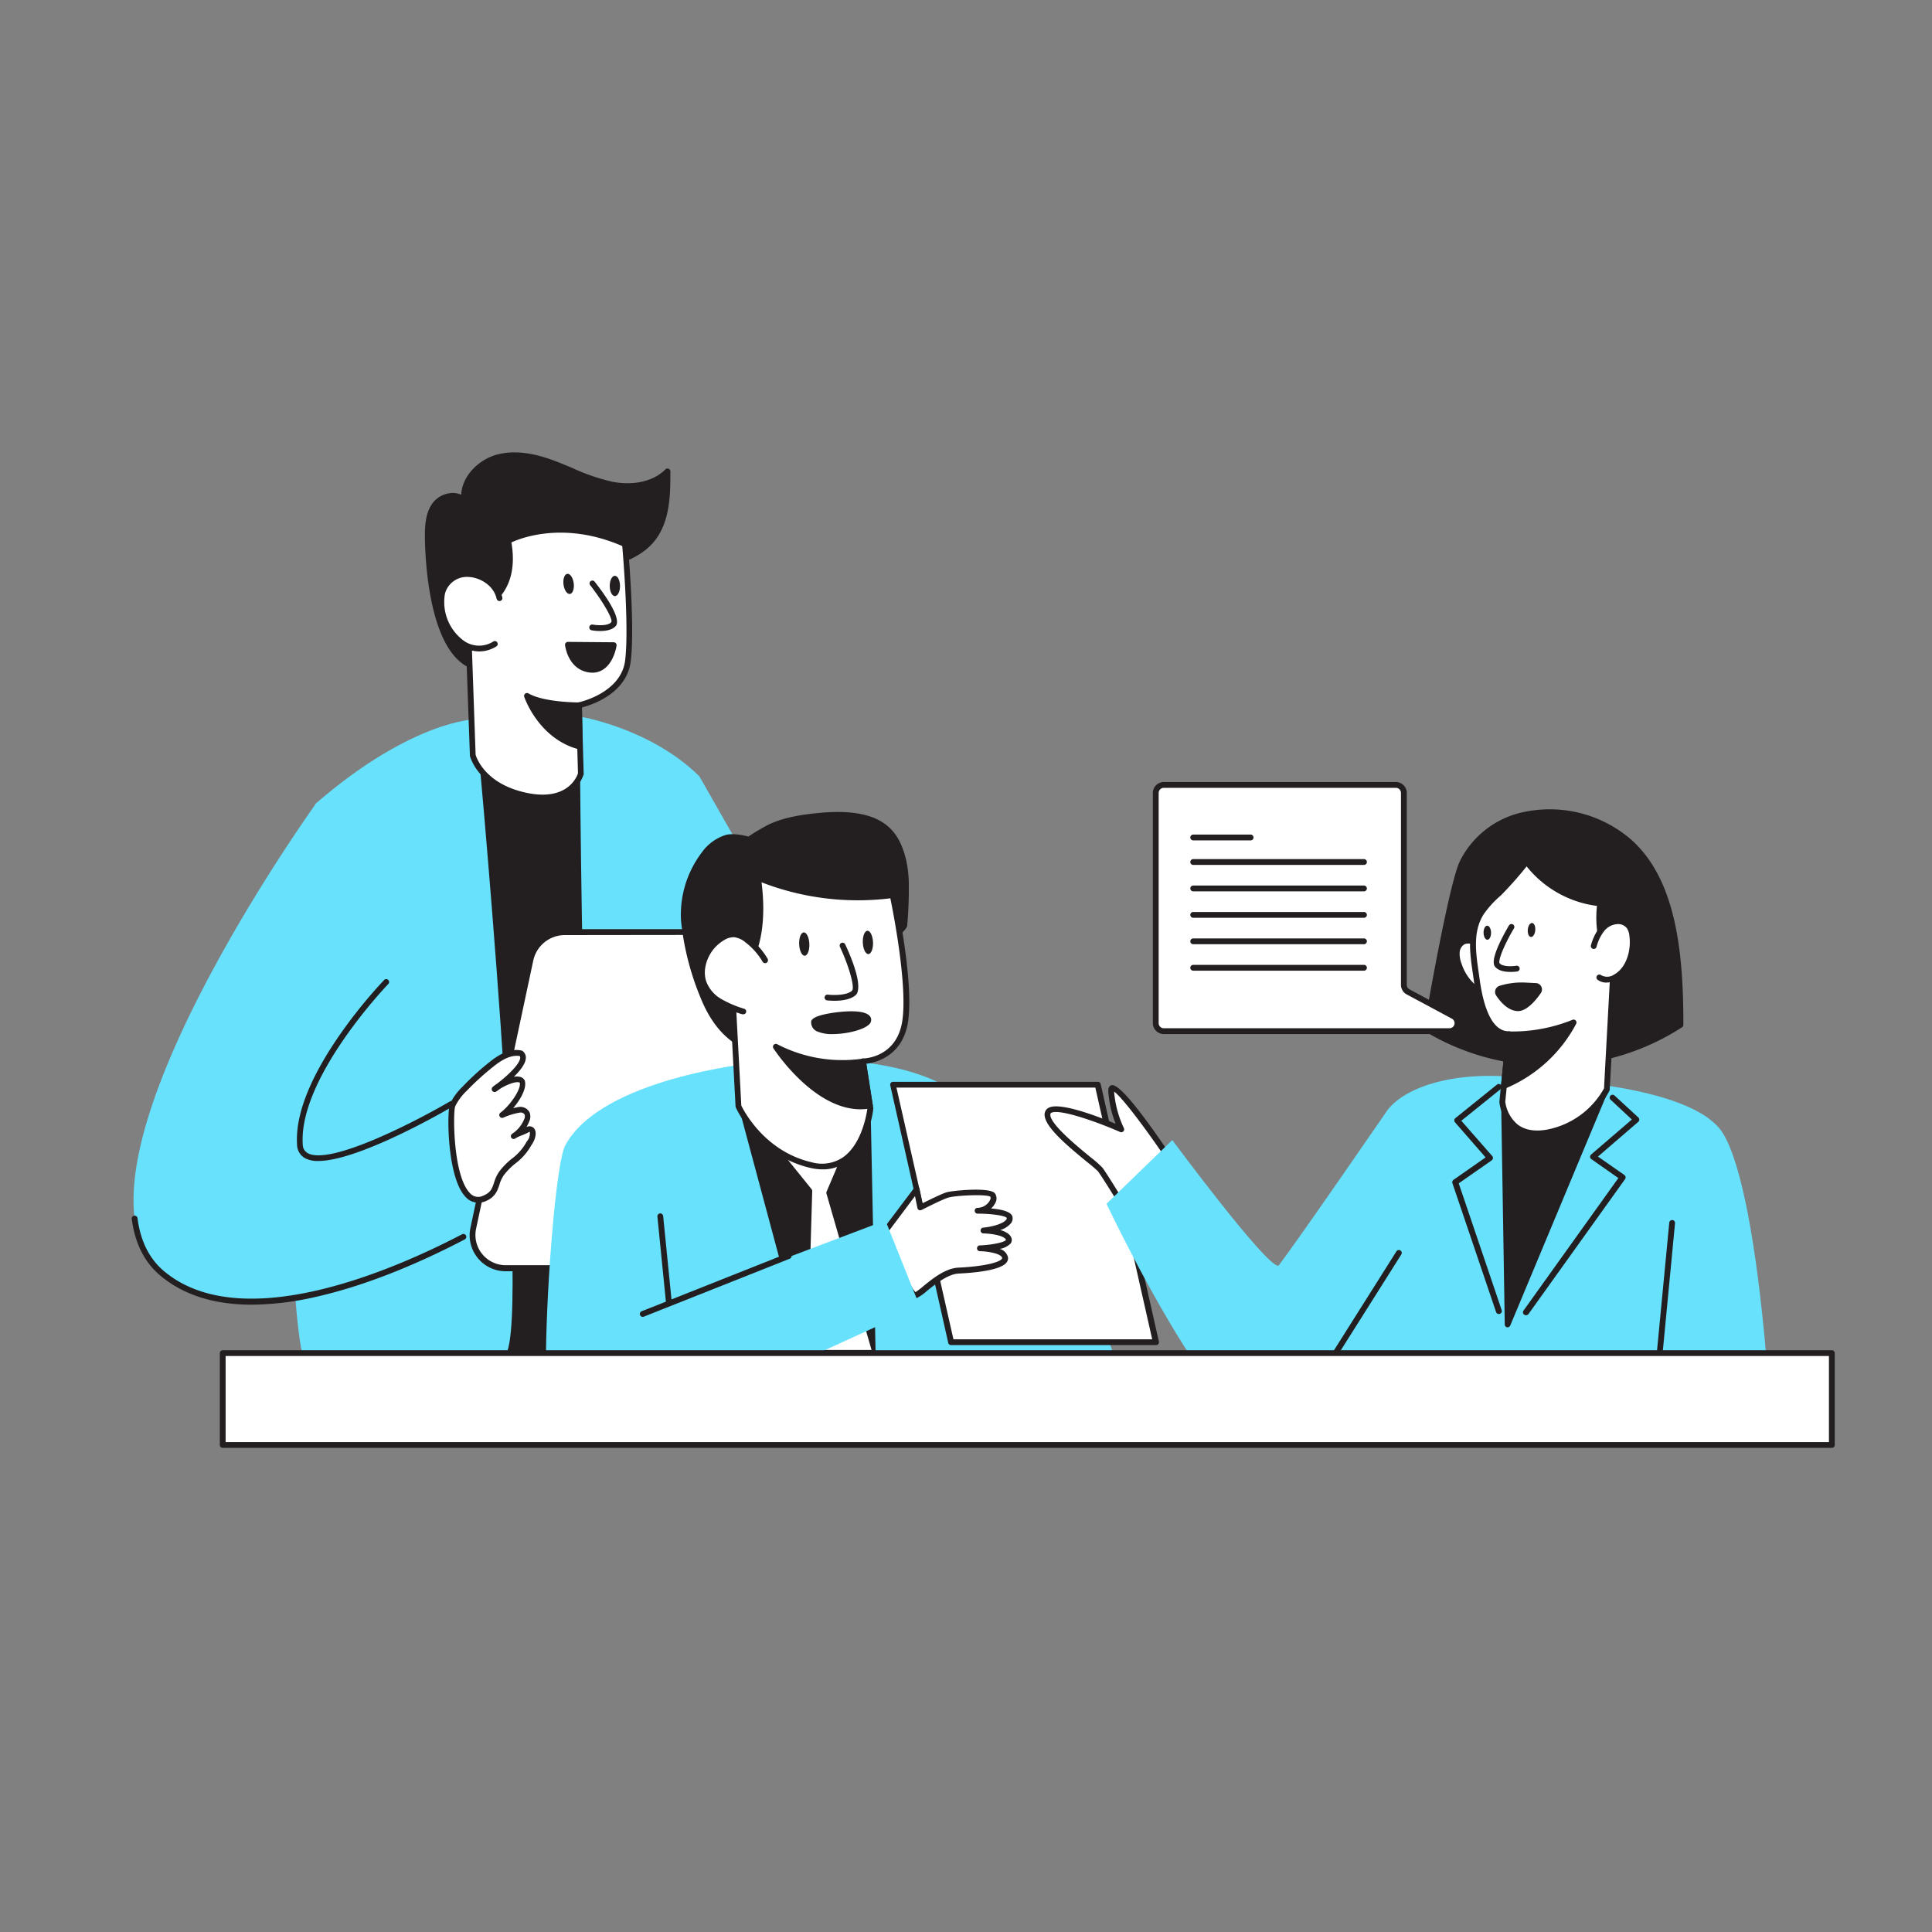 <svg transform="scale(1)" id="_0650_Performance_Evaluation" data-name="0650_Performance Evaluation" xmlns="http://www.w3.org/2000/svg" viewBox="0 0 500 500" class="show_show__wrapper__graphic__5Waiy "><rect x="0" y="0" width="500" height="500" fill="#808080" stroke="none"/><title>React</title><defs><style>.cls-1{fill:#231f20;}.cls-2{fill:#68e1fd;}.cls-3{fill:#fff;}</style></defs><g id="Character_Male_1" data-name="Character Male 1"><path class="cls-1" d="M110.71,138.81c0-2.89.18-6,2-8.29s5.66-3.11,7.52-.88c-.73-5.1,3.59-9.89,8.57-11.25s10.27-.07,15.07,1.78,9.45,4.26,14.5,5.24,10.81.26,14.43-3.42c0,6.11-.09,12.76-3.92,17.53-3,3.67-7.62,5.55-12.23,6.53s-9.37,1.25-13.93,2.51c-1.77.48-3.76,1.37-4.26,3.15-.39,1.34.19,2.73.55,4.07a13.47,13.47,0,0,1-6.09,14.76c-19.35,11.21-22.07-20.77-22.16-31.73Z"></path><path class="cls-1" d="M125.43,173.64a9.45,9.45,0,0,1-4.77-1.26c-10-5.7-10.66-29-10.7-33.57h0c0-3.11.23-6.33,2.11-8.75a6.74,6.74,0,0,1,5-2.48,4.89,4.89,0,0,1,2.28.48c.24-5,4.67-9.16,9.19-10.39,5.69-1.56,11.59.28,15.54,1.8,1.37.52,2.75,1.11,4.09,1.67a52.25,52.25,0,0,0,10.28,3.53c5.58,1.08,10.72-.12,13.76-3.2a.72.72,0,0,1,.81-.17.75.75,0,0,1,.47.69c0,5.41.07,12.83-4.08,18-2.65,3.29-6.91,5.58-12.67,6.79-1.94.41-3.93.71-5.86,1a67,67,0,0,0-8,1.51c-2.15.59-3.41,1.48-3.74,2.63a5.53,5.53,0,0,0,.35,3l.21.7a14.21,14.21,0,0,1-6.44,15.61A15.85,15.85,0,0,1,125.43,173.64Zm-14-34.84c.1,12.33,2.76,28.18,10,32.28,3,1.72,6.75,1.32,11.09-1.19A12.65,12.65,0,0,0,138.24,156c-.06-.23-.13-.45-.19-.68a6.68,6.68,0,0,1-.36-3.8c.48-1.69,2.09-2.93,4.78-3.67a69.93,69.93,0,0,1,8.2-1.55c1.91-.28,3.87-.56,5.77-1,5.41-1.15,9.38-3.25,11.81-6.27,3.43-4.27,3.75-10.44,3.76-15.41-3.44,2.6-8.47,3.53-13.83,2.5a53.79,53.79,0,0,1-10.59-3.62c-1.32-.56-2.69-1.13-4-1.65-6-2.29-10.6-2.85-14.6-1.76-4.41,1.21-8.72,5.53-8,10.42a.77.77,0,0,1-.44.79.75.75,0,0,1-.88-.2,3,3,0,0,0-2.5-1,5.14,5.14,0,0,0-3.85,1.9c-1.61,2.06-1.81,5-1.8,7.82Z"></path><path class="cls-2" d="M181,200.92s39.48,68.91,44.77,81S207.58,322,198.49,315.2s-17.56-114.28-17.56-114.28Z"></path><path class="cls-1" d="M115.61,352.52,114.18,197s37.27-8.83,46.26-4.69,8.71,155.58,8.71,155.58Z"></path><path class="cls-1" d="M115.61,353.27a.74.74,0,0,1-.5-.2.77.77,0,0,1-.25-.55L113.43,197a.74.74,0,0,1,.58-.73c1.53-.37,37.61-8.84,46.75-4.64,1.49.69,6.05,2.8,8.16,80,1,37.94,1,75.87,1,76.25a.75.75,0,0,1-.69.74l-53.53,4.6Zm-.68-155.65,1.43,154.08,52-4.47c0-5.31,0-40.41-1-75.52-1.88-68.85-5.73-78-7.29-78.69C152.07,189.31,119.69,196.53,114.93,197.62Z"></path><path class="cls-3" d="M124.6,328.39a1.12,1.12,0,0,1-.69-.23,1.22,1.22,0,0,1-.52-.9L113,197.11a1.21,1.21,0,0,1,.92-1.27c1.53-.36,37.79-8.88,47.07-4.59s9.85,103.58,9.87,123.46a1.21,1.21,0,0,1-.89,1.16l-45,12.47a1.2,1.2,0,0,1-.33.05ZM115.47,198,125.68,325.6l42.72-11.83c-.11-56.68-3.1-117.86-8.46-120.33-6.86-3.17-33.49,2-44.47,4.51Z"></path><path class="cls-1" d="M124.61,329.14h0a1.85,1.85,0,0,1-1.1-.38,2,2,0,0,1-.82-1.43L112.21,197.17a2,2,0,0,1,1.5-2.06c1.54-.37,38-9,47.55-4.54s10.28,96.12,10.31,124.14a2,2,0,0,1-1.45,1.89l-45,12.46a1.79,1.79,0,0,1-.49.08Zm28.06-138.36c-14.13,0-38.31,5.72-38.61,5.79a.46.46,0,0,0-.35.48L124.13,327.2a.52.52,0,0,0,.21.35.4.4,0,0,0,.25.09l.13,0,45-12.46a.46.46,0,0,0,.34-.44c0-59-3-119.81-9.44-122.78C158.87,191.11,156.06,190.78,152.67,190.78Zm-27,135.57a.75.75,0,0,1-.43-.13.73.73,0,0,1-.31-.56L114.72,198V198h0a.75.75,0,0,1,.58-.73c1.49-.35,36.56-8.34,45-4.46,6.87,3.16,8.82,80.54,8.9,121a.76.76,0,0,1-.55.72l-42.72,11.84A.65.65,0,0,1,125.68,326.35Zm-9.42-127.81,10.1,126.1,41.29-11.44c-.14-63.74-3.73-117.1-8-119.08C153.39,191.24,128.91,195.67,116.26,198.54Z"></path><path class="cls-2" d="M123.09,186.11s14.64,155.56,7.71,164.58S81.21,366.8,78,349.35c-5.24-28.71-2.39-131.8,3.84-141.5,24.84-21.48,41.22-21.72,41.22-21.72Z"></path><path class="cls-2" d="M181,200.92s22,142.65,17.89,146.79-35.65,8-41.88,3.83-7-166.1-7-166.1,18.27,2.93,31,15.48Z"></path><path class="cls-3" d="M149.84,182.51l.49,17.72s-2.07,8.16-14,5.72-14-10.51-14-10.51l-1.29-36.87s13.59-2.3,10.46-18.61c0,0,12.65-7,30.24.85,0,0,1.88,20.92.78,30.14s-12.69,11.56-12.69,11.56Z"></path><path class="cls-1" d="M140.46,207.16a21.89,21.89,0,0,1-4.29-.47c-12.26-2.5-14.47-10.72-14.56-11.07a.77.77,0,0,1,0-.15L120.3,158.6a.76.76,0,0,1,.63-.77,13.57,13.57,0,0,0,8-5.24c2.19-3.16,2.8-7.37,1.81-12.49a.76.76,0,0,1,.37-.8c.53-.29,13.18-7.09,30.91.82a.77.77,0,0,1,.45.62c.07.86,1.87,21.1.78,30.3-1,8.48-10.16,11.41-12.67,12.06l.47,17.11a.65.65,0,0,1,0,.2C151,200.49,149.23,207.16,140.46,207.16Zm-17.37-11.83c.24.81,2.54,7.68,13.38,9.89,10.45,2.13,12.84-4.26,13.11-5.09l-.49-17.6a.77.77,0,0,1,.6-.76c.11,0,11.08-2.35,12.1-10.91,1-8.31-.49-26.48-.75-29.54-15-6.52-26.29-2.06-28.69-.94.91,5.29.18,9.69-2.17,13.08a14.9,14.9,0,0,1-8.36,5.71Z"></path><path class="cls-3" d="M129.21,154.81c-1.48-6.65-12.29-9.25-14.82-1.42-1.72,8.76,6.31,17.72,13.59,13.28"></path><path class="cls-1" d="M124,168.59a8.78,8.78,0,0,1-5-1.67,13.8,13.8,0,0,1-5.29-13.68,7.31,7.31,0,0,1,7.66-5.41c3.57.16,7.68,2.56,8.63,6.81a.76.76,0,0,1-.57.9.77.77,0,0,1-.9-.57c-.77-3.48-4.3-5.51-7.23-5.65a5.87,5.87,0,0,0-6.14,4.3,12.43,12.43,0,0,0,4.69,12.07,6.81,6.81,0,0,0,7.8.34.75.75,0,1,1,.78,1.28A8.41,8.41,0,0,1,124,168.59Z"></path><path class="cls-3" d="M153.31,151s6.84,8.79,5.5,10.49-5.56.94-5.56.94"></path><path class="cls-1" d="M155.31,163.31a12.69,12.69,0,0,1-2.19-.19.74.74,0,0,1-.6-.87.75.75,0,0,1,.87-.61c1,.18,4,.44,4.83-.66.4-.81-2.17-5.29-5.51-9.57a.75.75,0,0,1,.14-1,.74.74,0,0,1,1.05.13c6.26,8,6.13,10.61,5.5,11.42C158.49,163.05,156.74,163.31,155.31,163.31Z"></path><ellipse class="cls-1" cx="147.17" cy="151.1" rx="1.33" ry="2.63" transform="translate(-18.34 20.34) rotate(-7.44)"></ellipse><ellipse class="cls-1" cx="159.14" cy="151.63" rx="1.33" ry="2.63" transform="translate(-0.67 0.71) rotate(-0.25)"></ellipse><path class="cls-1" d="M147,166.88s.63,5.44,5.22,6.35c5.57,1.1,6.62-6.25,6.62-6.25Z"></path><path class="cls-1" d="M153.31,174.09a6,6,0,0,1-1.25-.13c-5.08-1-5.8-6.75-5.82-7a.74.74,0,0,1,.18-.59.75.75,0,0,1,.57-.25l11.84.1a.76.76,0,0,1,.56.26.71.71,0,0,1,.17.59c0,.17-.62,4.19-3.27,6.07A5.07,5.07,0,0,1,153.31,174.09Zm-5.42-6.45c.36,1.44,1.45,4.26,4.46,4.85a3.76,3.76,0,0,0,3.07-.57,7.56,7.56,0,0,0,2.48-4.2Z"></path><path class="cls-1" d="M149.84,182.51s-9.2.05-13.49-2.44c0,0,3.61,10.5,13.62,13.11Z"></path><path class="cls-1" d="M150,193.93a.58.58,0,0,1-.19,0c-10.28-2.68-14-13.14-14.13-13.58a.75.75,0,0,1,.23-.83.76.76,0,0,1,.85-.07c4.06,2.36,13,2.34,13.11,2.34h0a.75.75,0,0,1,.75.74l.13,10.67a.77.77,0,0,1-.29.6A.8.8,0,0,1,150,193.93Zm-12.15-12.36c1.42,2.87,4.93,8.49,11.38,10.6l-.1-8.92C147.12,183.21,141.69,183,137.82,181.57Z"></path><path class="cls-3" d="M72.49,311.64a1.24,1.24,0,0,1-1.22-1.07,1.22,1.22,0,0,1,1.08-1.35c.37,0,36.19-4.07,46.93-9.93a1.22,1.22,0,1,1,1.16,2.14c-11.17,6.09-46.33,10.06-47.83,10.21h-.12Z"></path><path class="cls-1" d="M72.49,312.39h0a2,2,0,0,1-1.91-1.74,2,2,0,0,1,1.74-2.17c.36,0,36-4,46.65-9.85a2,2,0,1,1,1.89,3.45c-11.61,6.33-47.76,10.27-48.12,10.31h-.2Zm0-1.5h.12c.28,0,36.31-4,47.48-10.12a.51.51,0,0,0,.23-.29.47.47,0,0,0-.69-.53c-10.89,5.95-46.86,10-47.21,10a.46.46,0,0,0-.3.17.43.43,0,0,0-.1.35A.48.48,0,0,0,72.49,310.89Z"></path><path class="cls-2" d="M81.87,207.83S12.13,304.61,42,329.57C69.38,352.44,130,314.45,130,314.45l-3.66-32.13s-47.9,25.93-48.66,13.87C76.49,278.42,100,254.13,100,254.13s6.84-10.72,2.12-25.74A30.67,30.67,0,0,0,81.87,207.83Z"></path><path class="cls-3" d="M200.39,328.18H130.85a8.56,8.56,0,0,1-8.37-10.34l14.8-69.52a9,9,0,0,1,8.86-7.17h68.51a9.06,9.06,0,0,1,8.86,10.95l-14.75,69.31a8.56,8.56,0,0,1-8.37,6.79Z"></path><path class="cls-1" d="M200.39,329l-.16,0H130.85a9.31,9.31,0,0,1-9.1-11.24l14.79-69.52a9.86,9.86,0,0,1,9.6-7.77h68.51a9.81,9.81,0,0,1,9.59,11.85L209.5,321.57A9.37,9.37,0,0,1,200.39,329Zm-54.25-87a8.35,8.35,0,0,0-8.13,6.58L123.21,318a7.82,7.82,0,0,0,7.64,9.43h69.54l.16,0a7.86,7.86,0,0,0,7.48-6.2l14.74-69.31a8.31,8.31,0,0,0-8.12-10Z"></path><path class="cls-3" d="M117.12,286a14.32,14.32,0,0,1,3.08-4.23,69.59,69.59,0,0,1,7-6.33c2.21-1.76,4.91-3.47,7.7-2.89,2.29,1.88-3.55,6.92-6.91,9.27,1.6-1.4,6.43-3.66,7.22-1.94.64,2.1-2.78,6.82-5.27,8.63a18,18,0,0,1,4.49-1.38,1.93,1.93,0,0,1,2.05,1,2.5,2.5,0,0,1-.19,1.83,9,9,0,0,1-3.34,4c1-.71,2.28-1,3.37-1.58,2-1.14,2.11,1.47.66,3.4-2,3.83-4.87,4.62-7.17,7.84-1.74,2.42-.92,5-4.45,6.46C116.58,313.75,116.18,288.29,117.12,286Z"></path><path class="cls-1" d="M123.7,311.25a4.33,4.33,0,0,1-3.13-1.4c-4.93-4.94-4.93-22.22-4.14-24.11h0a15.23,15.23,0,0,1,3.23-4.46,68.66,68.66,0,0,1,7-6.4c2.21-1.76,5.15-3.69,8.31-3a.74.74,0,0,1,.32.16,2.12,2.12,0,0,1,.8,1.77c-.06,1.47-1.48,3.28-3.1,4.86a3.86,3.86,0,0,1,1.51,0,1.76,1.76,0,0,1,1.31,1c.59,1.93-1.11,4.89-3,7.12.63-.15,1.17-.26,1.44-.3a2.66,2.66,0,0,1,2.85,1.5,3.15,3.15,0,0,1-.2,2.39,10.23,10.23,0,0,1-.67,1.32,1.57,1.57,0,0,1,1.95.28c.88,1,.36,3-.64,4.35a15,15,0,0,1-4.11,4.74,17,17,0,0,0-3.09,3.13,8.61,8.61,0,0,0-1.09,2.4c-.54,1.6-1.09,3.26-3.69,4.32A5,5,0,0,1,123.7,311.25Zm-5.89-24.94h0c-.6,1.44-.61,18,3.82,22.48a2.82,2.82,0,0,0,3.4.66c2-.8,2.35-1.95,2.84-3.41a9.83,9.83,0,0,1,1.29-2.79,18.7,18.7,0,0,1,3.34-3.41,13.56,13.56,0,0,0,3.78-4.34l.06-.1a3.06,3.06,0,0,0,.76-2.5,2.86,2.86,0,0,0-.44.2,13.51,13.51,0,0,1-1.62.73,9.77,9.77,0,0,0-1.63.76l-.09.07a.75.75,0,0,1-1-.21.76.76,0,0,1,.19-1l.1-.07a8.21,8.21,0,0,0,3-3.62,1.83,1.83,0,0,0,.18-1.27,1.2,1.2,0,0,0-1.26-.55,17.71,17.71,0,0,0-4.18,1.26.75.75,0,0,1-.84-1.24c2.43-1.76,5.46-6.15,5-7.78,0,0,0,0-.23-.08-1.07-.23-3.36.73-4.86,1.68-.48.36-.83.61-1,.71a.75.75,0,0,1-.92-1.18,8.6,8.6,0,0,1,1-.75c3.08-2.31,6.07-5.28,6.13-6.81a.71.71,0,0,0-.13-.45c-2.5-.39-5,1.27-6.87,2.78a70.35,70.35,0,0,0-6.89,6.27A13.93,13.93,0,0,0,117.81,286.31Z"></path><path class="cls-3" d="M222.44,288.44c-.33-4.66-1.77-9.82-5.83-12.15a8.7,8.7,0,0,0-8.23-.15,1.7,1.7,0,0,0-1,1c-.16.73.52,1.34,1.17,1.72a16.22,16.22,0,0,0,4.31,1.83c-2.45-.28-6.22.46-6.19,2.4s3.84,3.92,6.12,4.2c-1.63-.21-4.72-.59-5.79.89-1.49,2.1,1.32,3.23,3,4.5a3.86,3.86,0,0,0-2.16.21,1.86,1.86,0,0,0-1.12,1.74c.13,1.34,1.81,1.78,3,2.46a4.48,4.48,0,0,1,2,2.47,9.35,9.35,0,0,0,.58,1.69c2.35,4,7.47.68,8.72-2.14a23.28,23.28,0,0,0,1.46-10.73Z"></path><path class="cls-1" d="M215.29,303.9a4.07,4.07,0,0,1-3.66-2.23,5.37,5.37,0,0,1-.49-1.31,5.08,5.08,0,0,0-.15-.52,3.74,3.74,0,0,0-1.69-2.06c-.26-.15-.54-.28-.81-.41-1.08-.52-2.43-1.17-2.56-2.63a2.6,2.6,0,0,1,1.54-2.49l.3-.12a4,4,0,0,1-1.91-2.37,2.56,2.56,0,0,1,.52-2,3.4,3.4,0,0,1,2.16-1.25c-1.45-.89-2.62-2.08-2.63-3.39a2.31,2.31,0,0,1,.82-1.77,5.77,5.77,0,0,1,2.58-1.18c-.4-.2-.79-.42-1.16-.65-1.17-.69-1.71-1.59-1.51-2.52a2.37,2.37,0,0,1,1.41-1.56,9.5,9.5,0,0,1,8.94.18c4.5,2.59,5.86,8.22,6.19,12.56a.51.51,0,0,1,0,.17c.17,2.48.21,7.21-1.53,11.08a8.1,8.1,0,0,1-6.14,4.45Zm-6.15-10.49a2.42,2.42,0,0,0-1,.2,1.12,1.12,0,0,0-.69,1c.05.58.71.93,1.71,1.41.32.16.63.3.91.47a5.32,5.32,0,0,1,2.38,2.88c.06.2.12.41.17.61a4.11,4.11,0,0,0,.34.94,2.66,2.66,0,0,0,2.53,1.49,6.63,6.63,0,0,0,4.85-3.56c1.57-3.48,1.57-7.81,1.42-10.19a.4.4,0,0,1,0-.15c-.29-4-1.46-9.26-5.46-11.56a8,8,0,0,0-7.51-.14c-.37.18-.59.38-.63.54s.28.6.82.92A15.55,15.55,0,0,0,213,280a.75.75,0,0,1-.27,1.47c-1.67-.19-4.07.14-5,1a.83.83,0,0,0-.33.64c0,1.32,3.21,3.16,5.41,3.46h.06a.76.76,0,0,1,.65.84.75.75,0,0,1-.84.65h-.06c-1.31-.17-4.23-.53-5,.58-.34.48-.29.75-.27.84.12.63,1.11,1.29,2,1.88.38.25.76.5,1.09.76a.75.75,0,0,1-.57,1.34A4.51,4.51,0,0,0,209.14,293.41Z"></path></g><g id="Character_Male" data-name="Character Male"><path class="cls-1" d="M191.23,269.85c-2.65-1.67-6.38-4.7-9.33-12.18A69.36,69.36,0,0,1,177,238.34a25.89,25.89,0,0,1,5.16-17.2,11.3,11.3,0,0,1,5.85-4.33c2.13-.59,5.79.51,5.79.51a61.66,61.66,0,0,1,5.51-3.29c4.05-1.84,8.66-2.52,13.12-2.91,6.39-.57,13.79-.26,17.85,4.27,3,3.34,4,8.48,4.15,12.78A104,104,0,0,1,234,239.6C234.16,241.83,193.88,271.52,191.23,269.85Z"></path><path class="cls-1" d="M191.51,270.67a1.12,1.12,0,0,1-.68-.19h0c-2.68-1.69-6.59-4.83-9.63-12.53a70.54,70.54,0,0,1-4.94-19.54,26.6,26.6,0,0,1,5.31-17.72,12,12,0,0,1,6.25-4.6c1.94-.54,4.87.15,5.86.41a55.43,55.43,0,0,1,5.33-3.15c4.32-2,9.18-2.61,13.36-3,9-.8,15,.68,18.48,4.52s4.25,10,4.34,13.25a106.56,106.56,0,0,1-.42,11.54h0c-.64,3-27.58,22.55-37.26,28.28C193.86,270.12,192.31,270.67,191.51,270.67Zm.12-1.46h0Zm-.07,0h0c1.42,0,9.23-4.62,21.67-13.6,11.28-8.13,19.4-14.82,20-16.07a102.67,102.67,0,0,0,.41-11.31c-.09-3-.72-8.68-4-12.3-3.1-3.47-8.73-4.79-17.22-4-4.06.35-8.77,1-12.88,2.84-1.65.75-5.37,3.21-5.41,3.23a.72.72,0,0,1-.62.09c-1-.28-3.81-.93-5.38-.49a10.65,10.65,0,0,0-5.45,4.05,25.11,25.11,0,0,0-5,16.68,69.14,69.14,0,0,0,4.85,19.13C185.44,264.62,189.06,267.58,191.56,269.17Zm41.72-29.53h0Zm0-.18Z"></path><path class="cls-1" d="M258.12,350.11c-6.39-29.85-22.26-64.75-25.08-66-6.87-3.15-43.17-6.69-51.39,7.29-2.56,4.38-1,33.34,2.24,58.74Z"></path><path class="cls-1" d="M258.12,350.86H183.89a.75.75,0,0,1-.74-.65c-3.21-24.77-4.94-54.45-2.14-59.22,8.74-14.87,45.85-10.57,52.34-7.59,3.21,1.45,19.09,36.62,25.5,66.55a.75.75,0,0,1-.73.91Zm-73.57-1.5h72.64c-6.47-29.41-21.87-63.16-24.47-64.6-3.07-1.41-13.69-3.18-24.84-2.71-7.62.33-21.07,2-25.58,9.7C180.05,295.6,181.1,322.42,184.55,349.36Z"></path><polygon class="cls-3" points="219.25 297.84 214.62 308.73 226.59 350.12 208.26 350.12 209.49 308.21 198.01 293.99 219.25 297.84"></polygon><path class="cls-1" d="M226.59,350.87H208.26a.75.75,0,0,1-.75-.77l1.22-41.64-11.3-14a.74.74,0,0,1,.71-1.2l21.24,3.84a.75.75,0,0,1,.56,1l-4.52,10.65,11.89,41.13a.75.75,0,0,1-.72,1ZM209,349.37h16.56L213.9,308.94a.72.72,0,0,1,0-.5l4.26-10-18.33-3.32,10.21,12.65a.71.71,0,0,1,.16.49Z"></path><path class="cls-2" d="M208.26,350.11l-17.13-63.82,34.18.32,1.29,63.49H288c-9-30.44-31.58-58.66-35.86-63.31-16.1-17.48-57.37-11.63-57.37-11.63s-39.06,3.85-48.47,21.23c-2.35,4.37-4.77,34.86-5,53.71h67Z"></path><polygon class="cls-3" points="299.13 347.36 246.15 347.36 231.1 280.72 284.07 280.72 299.13 347.36"></polygon><path class="cls-1" d="M299.13,348.11h-53a.75.75,0,0,1-.73-.59l-15-66.63a.74.74,0,0,1,.14-.64.78.78,0,0,1,.59-.28h53a.76.76,0,0,1,.73.59l15.06,66.63a.76.76,0,0,1-.73.92Zm-52.38-1.5h51.44l-14.72-65.14H232Z"></path><path class="cls-3" d="M228.87,318.92l8.36-11.08.94,4.7s5.33-2.72,7-3.24,10.77-1.15,11.71,0-.84,4-3.87,4.08c0,0,7.84,0,8.26,1.67s-2.83,3-6.69,3.45c0,0,5.85.11,6.48,2.2s-7.42,2.4-7.42,2.4,6.16.11,6.48,2.41-7.53,3.13-12,3.34-9.41,5.75-11.08,6.38S228.87,318.92,228.87,318.92Z"></path><path class="cls-1" d="M236.92,336c-.91,0-2.95-1.66-8.75-16.82a.72.72,0,0,1,.1-.72l8.36-11.09a.75.75,0,0,1,.77-.27.74.74,0,0,1,.57.58l.74,3.74c1.61-.8,4.94-2.44,6.24-2.85s11.14-1.43,12.52.25a2.29,2.29,0,0,1,.14,2.45,4.6,4.6,0,0,1-1.12,1.48c2.61.22,5.18.78,5.52,2.11a2,2,0,0,1-.34,1.67,5.74,5.74,0,0,1-2.8,1.8c1.36.39,2.59,1.05,2.92,2.14a1.51,1.51,0,0,1-.23,1.33,5,5,0,0,1-2.82,1.41,3,3,0,0,1,2.13,2.19,1.77,1.77,0,0,1-.43,1.4c-1.67,2-8.43,2.61-12.3,2.79-2.84.13-6.07,2.75-8.22,4.48a12.44,12.44,0,0,1-2.63,1.85A1,1,0,0,1,236.92,336Zm-7.2-17c2.63,6.83,6,14.36,7.23,15.4a20.9,20.9,0,0,0,2-1.53c2.43-2,5.76-4.65,9.09-4.81,5.81-.27,10.32-1.17,11.22-2.25.11-.14.1-.21.09-.24-.14-1.08-3.43-1.72-5.75-1.76a.75.75,0,0,1,0-1.5c3.24-.13,6.51-.83,6.74-1.44-.33-1.06-3.65-1.62-5.79-1.66a.75.75,0,0,1-.06-1.5c3.33-.35,5.4-1.32,5.93-2.07a.51.51,0,0,0,.11-.45c-.36-.57-3.89-1.1-7.53-1.1a.75.75,0,0,1-.75-.74.74.74,0,0,1,.72-.76,3.73,3.73,0,0,0,3.25-2c.17-.38.2-.72.07-.88-.95-.72-9.09-.33-10.91.24-1.59.49-6.83,3.16-6.89,3.19a.74.74,0,0,1-1.07-.52l-.62-3.07Z"></path><polyline class="cls-2" points="163.63 340.67 229.15 315.85 238.07 338.16 185.09 362.41"></polyline><path class="cls-3" d="M225.23,286.86s-1.92,17.77-15.35,14.66-18.77-15.21-18.77-15.21l-1.71-32.26s9.88-5.4,6.77-26.92A66.41,66.41,0,0,0,231,231.65s4.78,22.18,3.26,32.57-10.93,10.46-10.93,10.46Z"></path><path class="cls-1" d="M212.91,302.63a14,14,0,0,1-3.2-.38c-13.63-3.16-19.06-15.13-19.28-15.64a.77.77,0,0,1-.07-.26l-1.71-32.26a.77.77,0,0,1,.39-.7,12.64,12.64,0,0,0,4.31-5.19c1.81-3.59,3.64-10.13,2.08-21a.73.73,0,0,1,.3-.71.76.76,0,0,1,.77-.07,66.21,66.21,0,0,0,34.41,4.45.77.77,0,0,1,.84.59c.19.91,4.78,22.43,3.27,32.84-1.31,9-8.35,10.7-10.82,11L226,286.75a.67.67,0,0,1,0,.2c0,.39-1.1,9.63-6.92,13.76A10.37,10.37,0,0,1,212.91,302.63Zm-21.06-16.51c.6,1.24,6,11.85,18.2,14.67a9.73,9.73,0,0,0,8.14-1.3c5-3.53,6.16-11.65,6.29-12.61l-1.89-12.09a.76.76,0,0,1,.74-.86c.36,0,8.8-.21,10.2-9.82,1.33-9.13-2.33-27.84-3.11-31.63a68.93,68.93,0,0,1-33.33-4.14c2.3,18.51-5,24.81-6.92,26.11Z"></path><path class="cls-3" d="M218.1,244.69S223,255.16,221,256.92s-6.83,1.18-6.83,1.18"></path><path class="cls-1" d="M216,259a18.84,18.84,0,0,1-1.94-.1.75.75,0,0,1,.18-1.49c1.27.15,4.87.26,6.24-1,.81-.74-.64-6.05-3.1-11.37a.74.74,0,0,1,.36-1,.75.75,0,0,1,1,.36c4.71,10.18,3.3,12.6,2.75,13.1C220.18,258.7,217.76,259,216,259Z"></path><ellipse class="cls-1" cx="208.14" cy="244.32" rx="1.32" ry="3.02" transform="translate(-10.09 8.97) rotate(-2.41)"></ellipse><ellipse class="cls-1" cx="224.62" cy="243.9" rx="1.32" ry="3.02" transform="translate(-10.06 9.66) rotate(-2.41)"></ellipse><path class="cls-3" d="M198,248.5a18.35,18.35,0,0,0-4.61-5.24,6.19,6.19,0,0,0-3.44-1.51,5.67,5.67,0,0,0-3,.87,10.93,10.93,0,0,0-5.17,7.25,8.54,8.54,0,0,0,.16,4.2,9.59,9.59,0,0,0,4.19,5,28.67,28.67,0,0,0,6.11,2.65"></path><path class="cls-1" d="M192.3,262.49a1,1,0,0,1-.24,0,29.69,29.69,0,0,1-6.28-2.72,10.34,10.34,0,0,1-4.49-5.43,9.34,9.34,0,0,1-.19-4.58,11.69,11.69,0,0,1,5.54-7.75,6.5,6.5,0,0,1,3.35-1,7,7,0,0,1,3.86,1.67,19,19,0,0,1,4.81,5.46.75.75,0,0,1-1.3.75,17.51,17.51,0,0,0-4.42-5,5.66,5.66,0,0,0-3-1.35,4.8,4.8,0,0,0-2.55.77,10.16,10.16,0,0,0-4.8,6.74,7.77,7.77,0,0,0,.14,3.83,8.82,8.82,0,0,0,3.86,4.62,28.38,28.38,0,0,0,6,2.57.74.74,0,0,1,.47,1A.76.76,0,0,1,192.3,262.49Z"></path><path class="cls-1" d="M223.35,274.66a36.8,36.8,0,0,1-22.52-3.72s11.47,17.65,24.29,15.16l-1.77-11.46Z"></path><path class="cls-1" d="M222.65,287.08c-4.78,0-9.9-2.41-15-7.08a50.17,50.17,0,0,1-7.46-8.65.75.75,0,0,1,1-1.08A36.6,36.6,0,0,0,223.08,274a.46.46,0,0,1,.21-.05.75.75,0,0,1,.8.63L225.86,286a.75.75,0,0,1-.6.85A13.42,13.42,0,0,1,222.65,287.08Zm-19.51-14.25c3.49,4.49,12,13.85,21.12,12.65l-1.53-10A37.53,37.53,0,0,1,203.14,272.83Z"></path></g><g id="Character_Female" data-name="Character Female"><path class="cls-3" d="M302.86,300.16S287.29,277,287.57,282.38a27.61,27.61,0,0,0,2.61,9.91s-17.89-7.93-19-4.25,12.45,13.16,13.59,14.65,5.44,8.57,5.44,8.57"></path><path class="cls-1" d="M290.19,312a.75.75,0,0,1-.64-.36c0-.07-4.31-7.07-5.4-8.51a35.16,35.16,0,0,0-2.79-2.39c-6.27-5.12-11.83-10-10.92-12.93a1.88,1.88,0,0,1,1.09-1.18c3.07-1.41,13,2.46,17.2,4.21a27.54,27.54,0,0,1-1.9-8.43c-.06-1.05.39-1.42.78-1.55,1.73-.58,7.07,5.77,15.87,18.88a.75.75,0,1,1-1.24.83c-5.44-8.1-11.83-16.62-13.91-18.06a27.2,27.2,0,0,0,2.52,9.43.73.73,0,0,1-.12.85.74.74,0,0,1-.85.17c-5.62-2.48-15.4-6-17.73-5-.23.11-.26.22-.28.26-.69,2.25,7.11,8.61,10.44,11.33a27.66,27.66,0,0,1,3,2.64c1.14,1.51,5.31,8.35,5.48,8.64a.74.74,0,0,1-.25,1A.77.77,0,0,1,290.19,312Zm-1.86-29.93Z"></path><path class="cls-2" d="M303.41,295.08s24.41,32.94,27.45,32.5c5.05-6.57,28.22-40.29,28.22-40.29,4.59-6,17.82-10.72,36.74-8.12,0,0,42,.85,50.12,14.21,4.68,7.68,8.65,28.17,11.24,58.45H308.66c-11.42-17.26-22.3-40.29-22.3-40.29l17-16.47Z"></path><polygon class="cls-1" points="389.25 285.44 390.18 342.75 415.39 282.31 389.25 285.44"></polygon><path class="cls-1" d="M390.18,343.5l-.15,0a.74.74,0,0,1-.6-.72l-.93-57.31a.74.74,0,0,1,.66-.75l26.14-3.14a.76.76,0,0,1,.69.3.73.73,0,0,1,.09.74L390.87,343A.76.76,0,0,1,390.18,343.5ZM390,286.11l.86,53,23.33-55.93Z"></path><path class="cls-1" d="M378.53,223.12c8-16,30.43-16.47,43.05-5.37,12.32,10.85,13.34,32.09,13.32,47.45-19.26,12.8-46,13.24-65.67,1.1,1.4-8.17,6.69-37.92,9.3-43.18Z"></path><path class="cls-1" d="M401.13,275.79a61.71,61.71,0,0,1-32.29-8.85.76.76,0,0,1-.35-.77c.66-3.83,6.5-37.61,9.36-43.38h0A23.9,23.9,0,0,1,395.15,210a32.18,32.18,0,0,1,26.92,7.23c12,10.57,13.6,30.2,13.58,48a.77.77,0,0,1-.34.63A62,62,0,0,1,401.13,275.79Zm-31.07-9.87c19.15,11.57,45.36,11.11,64.09-1.12,0-17.37-1.6-36.39-13.07-46.48a30.6,30.6,0,0,0-25.64-6.89,22.38,22.38,0,0,0-16.24,12h0C377,227.93,372.45,252,370.06,265.92Z"></path><path class="cls-3" d="M384.8,248.48a10.26,10.26,0,0,0-2.09-3.84,3.58,3.58,0,0,0-4-.95,3.4,3.4,0,0,0-1.69,2.72,7.62,7.62,0,0,0,.54,3.26,13.27,13.27,0,0,0,3.18,5.23,7.57,7.57,0,0,0,5.59,2.18"></path><path class="cls-1" d="M385.9,257.85a8.36,8.36,0,0,1-5.68-2.41,13.69,13.69,0,0,1-3.37-5.52,8.15,8.15,0,0,1-.58-3.59,4.15,4.15,0,0,1,2.09-3.31,4.33,4.33,0,0,1,4.88,1.09,11.07,11.07,0,0,1,2.26,4.11.75.75,0,0,1-1.4.52,10,10,0,0,0-1.92-3.57,2.86,2.86,0,0,0-3.14-.81,2.64,2.64,0,0,0-1.28,2.13,6.9,6.9,0,0,0,.5,2.93,12.32,12.32,0,0,0,3,4.93,6.71,6.71,0,0,0,5,2,.76.76,0,0,1,.8.7.75.75,0,0,1-.69.8Z"></path><path class="cls-3" d="M390.55,267.69l-1.75,17.46s.85,9.93,11.76,8a22.08,22.08,0,0,0,15.3-11.2s1.64-30.35,1.64-30.37c.07-1.28-4.64-6.62-3.39-17.7a27.06,27.06,0,0,1-19-10.8s-5.07,6.26-7.19,8.18a26.73,26.73,0,0,0-4.5,4.89c-3.36,5.09-2.11,11.38-1.3,17.19.69,4.84,2.34,14.5,8.41,14.39Z"></path><path class="cls-1" d="M397.83,294.11a9.54,9.54,0,0,1-6-1.86,10.67,10.67,0,0,1-3.79-7,.33.33,0,0,1,0-.14l1.66-16.68c-6.31-.72-7.76-11-8.32-15l-.19-1.32c-.82-5.62-1.66-11.44,1.61-16.38a27.44,27.44,0,0,1,4.61-5c2.06-1.86,7.07-8,7.12-8.09a.75.75,0,0,1,1.21.06,26.54,26.54,0,0,0,18.44,10.46.84.84,0,0,1,.5.28.79.79,0,0,1,.16.55,26.45,26.45,0,0,0,2.67,15.6,5.11,5.11,0,0,1,.72,2.06h0s0,.61-1.64,30.37a.89.89,0,0,1-.07.28,22.65,22.65,0,0,1-15.85,11.62A16.13,16.13,0,0,1,397.83,294.11Zm-8.27-9a9.26,9.26,0,0,0,3.21,5.92c1.88,1.44,4.46,1.88,7.66,1.3a21.5,21.5,0,0,0,14.69-10.67c.12-2.34,1.62-30,1.63-30.21a8.61,8.61,0,0,0-.58-1.33,27.77,27.77,0,0,1-2.88-15.67,27.89,27.89,0,0,1-18.2-10.23,95.61,95.61,0,0,1-6.65,7.5,26.27,26.27,0,0,0-4.37,4.75c-2.95,4.47-2.15,10-1.37,15.34l.19,1.33c.48,3.43,2,13.87,7.64,13.75a.74.74,0,0,1,.54.21.76.76,0,0,1,.23.54.19.19,0,0,1,0,.08Z"></path><path class="cls-3" d="M391.2,239.89s-4.89,8.21-3.69,9.8,5,1,5,1"></path><path class="cls-1" d="M390.88,251.53c-1.35,0-3.11-.25-4-1.39-1.35-1.79,2.1-8,3.64-10.64a.75.75,0,0,1,1.29.77c-2.41,4-4.15,8.25-3.73,9,.67.88,3,.88,4.31.67a.75.75,0,1,1,.24,1.48A11.21,11.21,0,0,1,390.88,251.53Z"></path><ellipse class="cls-1" cx="384.91" cy="241.4" rx="0.97" ry="1.82" transform="translate(-4.15 6.74) rotate(-1)"></ellipse><ellipse class="cls-1" cx="396.35" cy="240.68" rx="1.82" ry="0.97" transform="translate(122.44 614.83) rotate(-85.06)"></ellipse><path class="cls-3" d="M412.45,244.86a12.24,12.24,0,0,1,2-4.16,5.52,5.52,0,0,1,4.53-2.3,3.63,3.63,0,0,1,2.77,1.48,4.93,4.93,0,0,1,.69,2.08c.58,3.89-.71,8.95-4.37,10.95a3.88,3.88,0,0,1-4.12.06"></path><path class="cls-1" d="M415.71,254.29a3.65,3.65,0,0,1-2.26-.73.75.75,0,0,1-.14-1.05.76.76,0,0,1,1.06-.14,3.17,3.17,0,0,0,3.3-.12c3.34-1.82,4.54-6.5,4-10.18a4.2,4.2,0,0,0-.58-1.77,2.82,2.82,0,0,0-2.18-1.15,4.74,4.74,0,0,0-3.9,2,11.25,11.25,0,0,0-1.83,3.9.75.75,0,0,1-1.44-.42,13.23,13.23,0,0,1,2.08-4.41,6.33,6.33,0,0,1,5.17-2.59,4.33,4.33,0,0,1,3.35,1.81,5.78,5.78,0,0,1,.82,2.39c.62,4.19-.82,9.56-4.76,11.72A5.77,5.77,0,0,1,415.71,254.29Z"></path><path class="cls-1" d="M397.46,255.16l-2.73-.13a19.2,19.2,0,0,0-6.43.8h0a.9.9,0,0,0-.49,1.34c.9,1.38,2.74,3.68,5,3.74,1.82,0,4.09-2.47,5.33-4.37A.9.9,0,0,0,397.46,255.16Z"></path><path class="cls-1" d="M392.89,261.67h-.07c-2.64-.06-4.66-2.58-5.64-4.08a1.65,1.65,0,0,1,.9-2.46,19.42,19.42,0,0,1,6.69-.84l2.72.13h0a1.64,1.64,0,0,1,1.39.9,1.61,1.61,0,0,1-.08,1.63C398.48,257.43,395.65,261.67,392.89,261.67Zm.94-5.91a18.07,18.07,0,0,0-5.31.79.15.15,0,0,0-.09.09.13.13,0,0,0,0,.12c.65,1,2.39,3.35,4.42,3.4h0c1.33,0,3.34-2,4.65-4a.15.15,0,0,0,0-.14.16.16,0,0,0-.13-.08l-2.72-.13C394.41,255.76,394.12,255.76,393.83,255.76Z"></path><path class="cls-1" d="M390.55,267.69a41.94,41.94,0,0,0,16.67-3.1,36.28,36.28,0,0,1-18,16.4l1.34-13.3Z"></path><path class="cls-1" d="M389.21,281.74a.76.76,0,0,1-.74-.83l1.33-13.3a.72.72,0,0,1,.78-.67,41.34,41.34,0,0,0,16.34-3,.75.75,0,0,1,1,1,36.67,36.67,0,0,1-18.39,16.78A.8.8,0,0,1,389.21,281.74Zm2-13.28-1.14,11.31a36.54,36.54,0,0,0,15.46-13.71A43,43,0,0,1,391.23,268.46Z"></path><line class="cls-3" x1="432.7" y1="316.55" x2="429.36" y2="351.96"></line><path class="cls-1" d="M429.36,352.71h-.07a.75.75,0,0,1-.68-.82L432,316.48a.75.75,0,1,1,1.49.14L430.11,352A.76.76,0,0,1,429.36,352.71Z"></path><line class="cls-3" x1="362.03" y1="324.22" x2="344.6" y2="351.82"></line><path class="cls-1" d="M344.6,352.57a.72.72,0,0,1-.4-.12.74.74,0,0,1-.23-1l17.42-27.6a.75.75,0,1,1,1.27.8l-17.43,27.6A.73.73,0,0,1,344.6,352.57Z"></path><path class="cls-1" d="M387.89,340.06a.74.74,0,0,1-.71-.51l-11.3-33.35a.77.77,0,0,1,.28-.86l8.31-5.8-7.92-9.09a.76.76,0,0,1-.18-.56.77.77,0,0,1,.28-.52l10.76-8.67a.76.76,0,0,1,1.06.11.75.75,0,0,1-.11,1.05l-10.17,8.19,8,9.14a.73.73,0,0,1,.18.58.78.78,0,0,1-.32.53l-8.53,5.95,11.12,32.82a.76.76,0,0,1-.47.95A1,1,0,0,1,387.89,340.06Z"></path><path class="cls-1" d="M394.89,340.37a.74.74,0,0,1-.44-.14.76.76,0,0,1-.17-1.05l24.55-34.3-7-4.9a.75.75,0,0,1-.06-1.18l10.55-9.07-5.56-5.18a.75.75,0,0,1,1-1.1L424,289.2a.76.76,0,0,1,0,1.12l-10.45,9,6.84,4.77a.83.83,0,0,1,.31.49.77.77,0,0,1-.13.57l-25,34.92A.77.77,0,0,1,394.89,340.37Z"></path></g><g id="desk"><rect class="cls-3" x="57.64" y="350.19" width="416.44" height="23.78"></rect><path class="cls-1" d="M474.08,374.71H57.64a.75.75,0,0,1-.75-.75V350.19a.75.75,0,0,1,.75-.75H474.08a.75.75,0,0,1,.75.75V374A.75.75,0,0,1,474.08,374.71Zm-415.69-1.5H473.33V350.94H58.39Z"></path><line class="cls-3" x1="170.87" y1="314.74" x2="173.1" y2="337.04"></line><path class="cls-1" d="M173.1,337.79a.75.75,0,0,1-.74-.67l-2.23-22.31a.75.75,0,0,1,1.49-.15L173.85,337a.75.75,0,0,1-.67.82Z"></path><path class="cls-1" d="M210.67,264.55c.07-1.48,13.18-3.34,14-.83S210.46,268.94,210.67,264.55Z"></path><path class="cls-1" d="M215.48,267.62a9.59,9.59,0,0,1-3.93-.66,2.54,2.54,0,0,1-1.63-2.44h0c0-.41.08-1.64,6.07-2.47,2.56-.35,8.62-.92,9.41,1.43a1.62,1.62,0,0,1-.63,1.77C223.25,266.59,219,267.62,215.48,267.62Zm-4-2.87c.1.74,1.17,1.08,2.08,1.24,4.06.68,10.17-1.11,10.46-2.09a2.14,2.14,0,0,0-1.11-.45C219.48,262.72,212.54,263.93,211.43,264.75Zm0-.16Z"></path><path class="cls-1" d="M82.35,300.46a7.14,7.14,0,0,1-3.32-.67,4.08,4.08,0,0,1-2.15-3.55c-.48-7.55,3.18-17,10.87-28.17a127,127,0,0,1,11.67-14.46.75.75,0,0,1,1.06,0,.75.75,0,0,1,0,1.06c-.24.24-23.22,24.24-22.13,41.48a2.57,2.57,0,0,0,1.36,2.32c6,3.16,28.56-8.62,36.76-13.44a.74.74,0,0,1,1,.27.75.75,0,0,1-.27,1C116.15,287,93,300.46,82.35,300.46Z"></path><line class="cls-3" x1="204.11" y1="325.01" x2="166.34" y2="340.05"></line><path class="cls-1" d="M166.34,340.8a.75.75,0,0,1-.27-1.45l37.76-15a.75.75,0,0,1,.56,1.4l-37.77,15A.67.67,0,0,1,166.34,340.8Z"></path><path class="cls-1" d="M65.15,337.65c-9.74,0-17.65-2.5-23.63-7.5-4.12-3.44-6.61-8.38-7.42-14.7a.75.75,0,1,1,1.49-.19c.76,5.93,3.07,10.55,6.89,13.74,20.47,17.09,60.74-1,77.1-9.57a.75.75,0,0,1,.7,1.33c-9.44,4.94-23.76,11.53-38.36,14.83A76.15,76.15,0,0,1,65.15,337.65Z"></path></g><g id="bubble_chat" data-name="bubble chat"><path class="cls-3" d="M375.1,266.86H301.19a2.08,2.08,0,0,1-2.08-2.07V205.22a2.08,2.08,0,0,1,2.08-2.08h60.06a2.08,2.08,0,0,1,2.07,2.08v49.65a2.08,2.08,0,0,0,1.09,1.83L376.08,263A2.07,2.07,0,0,1,375.1,266.86Z"></path><path class="cls-1" d="M375.1,267.61H301.19a2.83,2.83,0,0,1-2.83-2.82V205.21a2.83,2.83,0,0,1,2.83-2.82h60.06a2.82,2.82,0,0,1,2.82,2.82v49.66a1.33,1.33,0,0,0,.7,1.17l11.67,6.26a2.82,2.82,0,0,1-1.34,5.31Zm-73.91-63.72a1.33,1.33,0,0,0-1.33,1.32v59.58a1.33,1.33,0,0,0,1.33,1.32H375.1a1.32,1.32,0,0,0,.63-2.49l-11.67-6.26a2.82,2.82,0,0,1-1.49-2.49V205.21a1.33,1.33,0,0,0-1.32-1.32Z"></path><path class="cls-1" d="M323.66,217.49H308.8a.75.75,0,1,1,0-1.5h14.86a.75.75,0,1,1,0,1.5Z"></path><path class="cls-1" d="M353,223.84H308.8a.75.75,0,0,1,0-1.5H353a.75.75,0,0,1,0,1.5Z"></path><path class="cls-1" d="M353,230.68H308.8a.75.75,0,0,1,0-1.5H353a.75.75,0,0,1,0,1.5Z"></path><path class="cls-1" d="M353,237.52H308.8a.75.75,0,0,1,0-1.5H353a.75.75,0,0,1,0,1.5Z"></path><path class="cls-1" d="M353,244.36H308.8a.75.75,0,0,1,0-1.5H353a.75.75,0,0,1,0,1.5Z"></path><path class="cls-1" d="M353,251.21H308.8a.75.75,0,0,1,0-1.5H353a.75.75,0,0,1,0,1.5Z"></path></g></svg>
